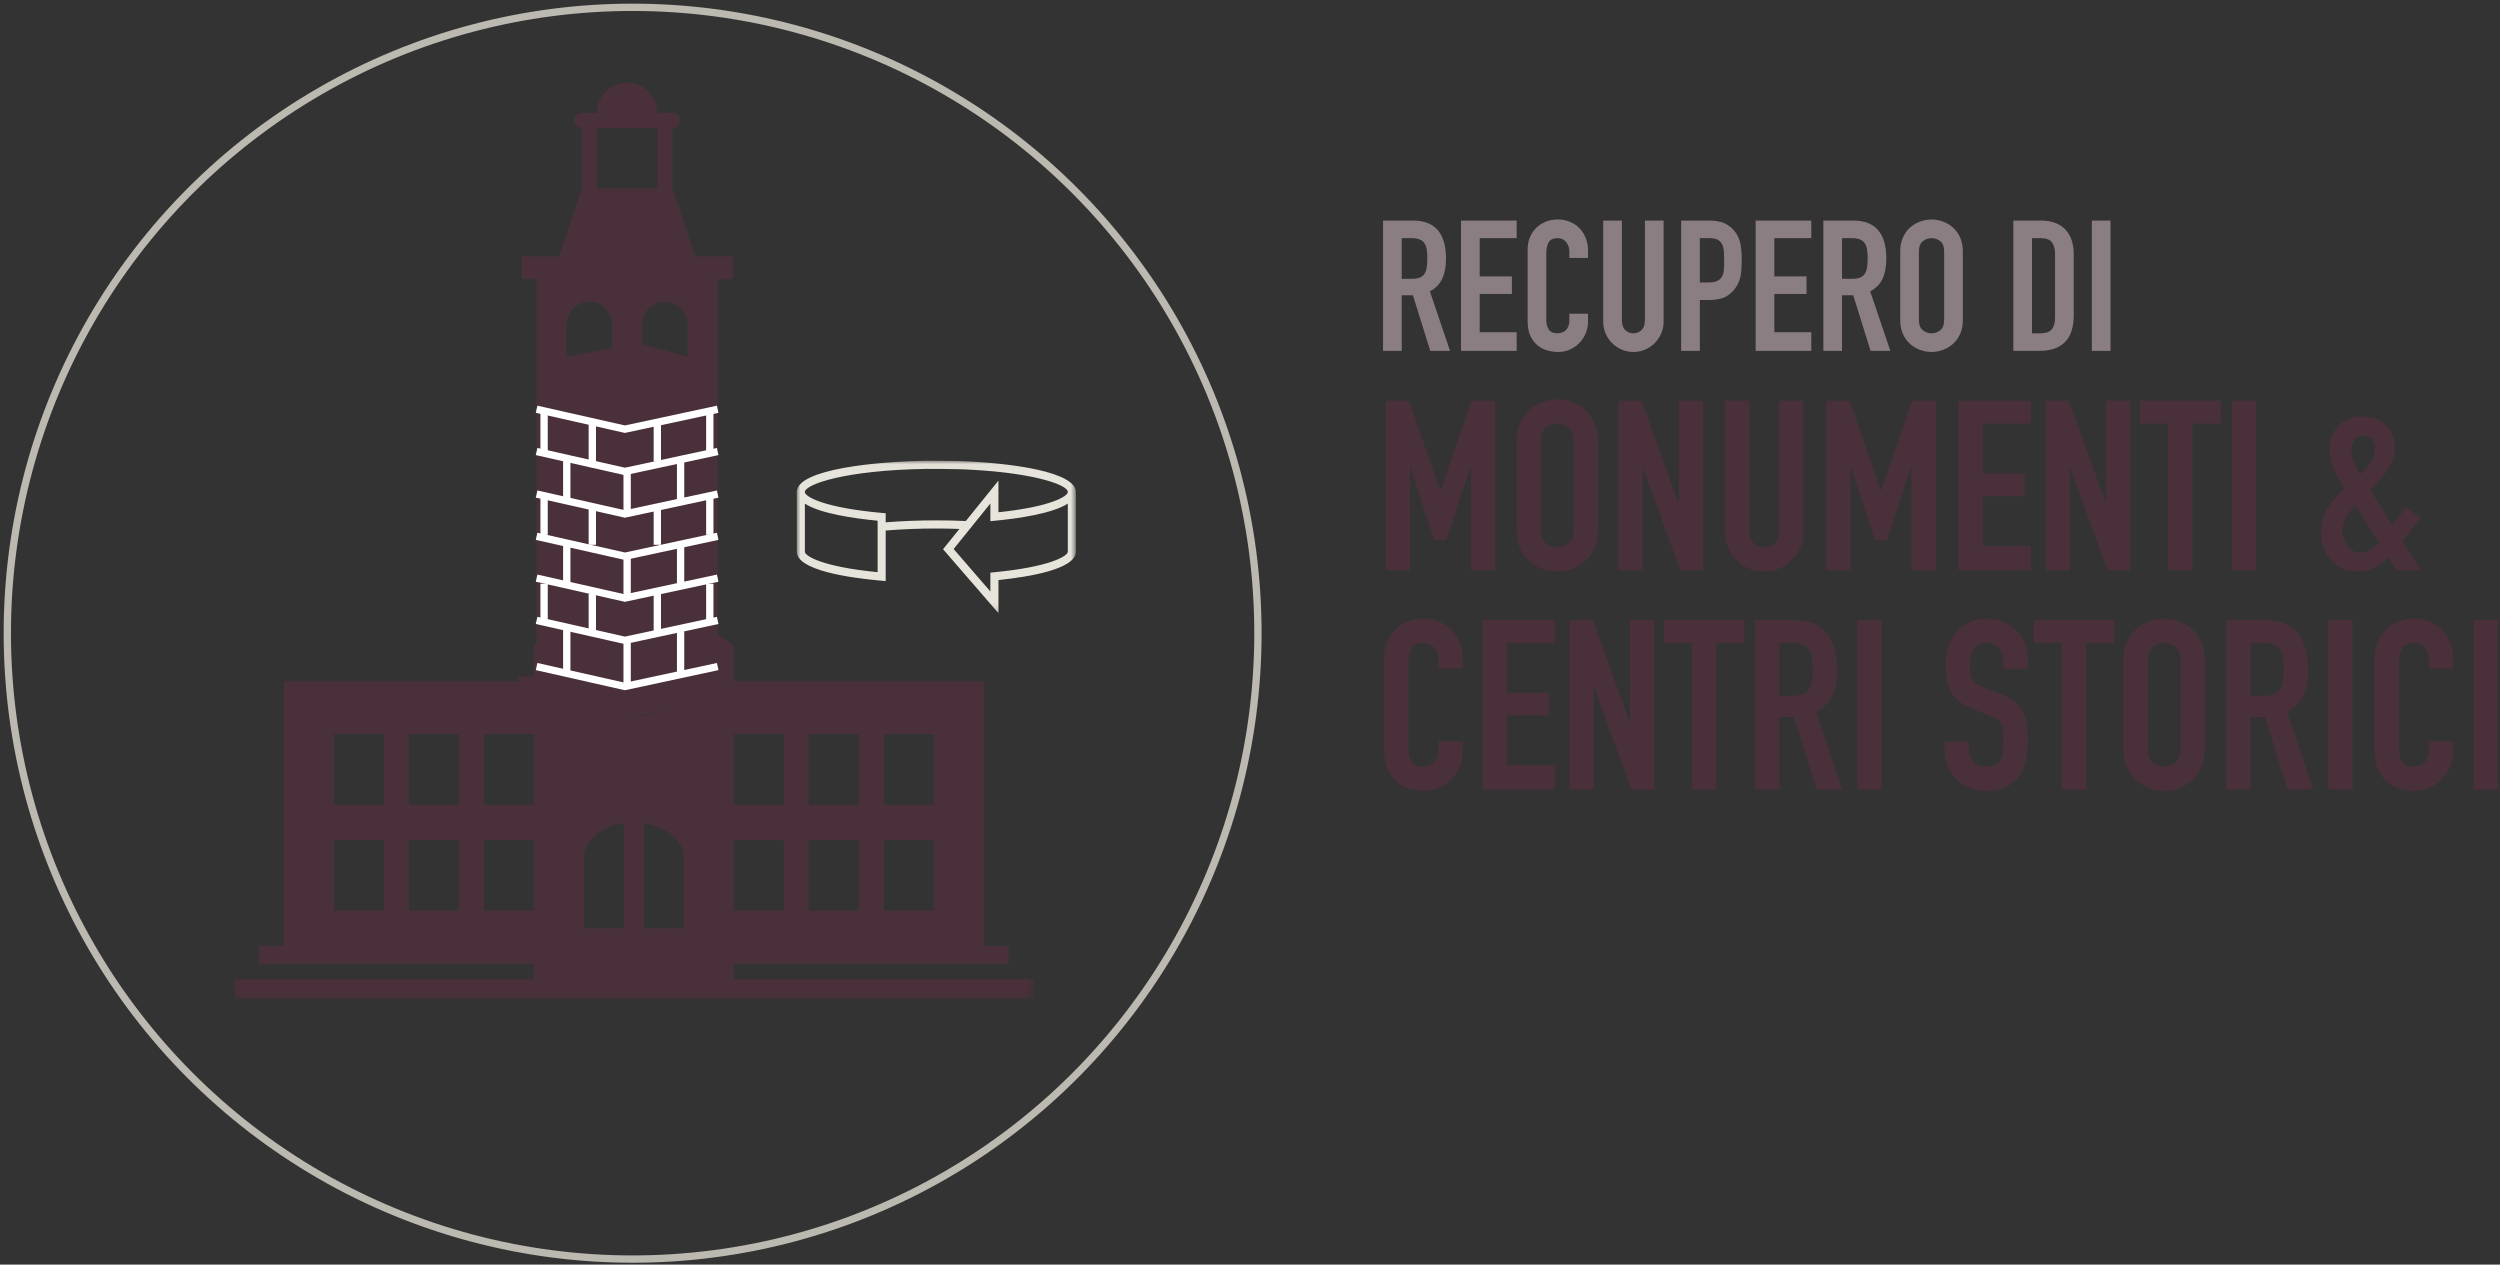 <?xml version="1.0" encoding="UTF-8" standalone="no"?>
<svg width="342px" height="173px" viewBox="0 0 342 173" version="1.1" xmlns="http://www.w3.org/2000/svg" xmlns:xlink="http://www.w3.org/1999/xlink" xmlns:sketch="http://www.bohemiancoding.com/sketch/ns">
    <rect x="0" y="0" width="342" height="173" fill="#333333" stroke="none"/>
    <!-- Generator: Sketch 3.5.1 (25234) - http://www.bohemiancoding.com/sketch -->
    <title>Group 23</title>
    <desc>Created with Sketch.</desc>
    <defs>
        <path id="path-1" d="M0,0.31 L109.404,0.31 L109.404,138.664 L0,138.664 L0,0.31 Z"></path>
        <path id="path-3" d="M0,0.028 L38.18,0.028 L38.18,20.883 L0,20.883 L0,0.028 Z"></path>
    </defs>
    <g id="tecnologie" stroke="none" stroke-width="1" fill="none" fill-rule="evenodd" sketch:type="MSPage">
        <g id="Artboard-1" sketch:type="MSArtboardGroup" transform="translate(-1107, -2303)">
            <g id="Group-23" sketch:type="MSLayerGroup" transform="translate(1108, 2301)">
                <path d="M188.562,56.827 L191.752,56.827 L196.015,69.097 L196.08,69.097 L200.311,56.827 L203.534,56.827 L203.534,80 L200.214,80 L200.214,65.907 L200.149,65.907 L196.862,75.867 L195.202,75.867 L191.947,65.907 L191.882,65.907 L191.882,80 L188.562,80 L188.562,56.827 Z M206.463,62.295 C206.463,61.362 206.625,60.537 206.951,59.821 C207.276,59.105 207.705,58.514 208.236,58.048 C208.768,57.581 209.365,57.228 210.027,56.99 C210.688,56.751 211.355,56.632 212.028,56.632 C212.701,56.632 213.368,56.751 214.03,56.99 C214.691,57.228 215.288,57.581 215.82,58.048 C216.351,58.514 216.78,59.105 217.105,59.821 C217.431,60.537 217.594,61.362 217.594,62.295 L217.594,74.532 C217.594,75.487 217.431,76.317 217.105,77.022 C216.78,77.727 216.351,78.313 215.82,78.78 C215.288,79.246 214.691,79.599 214.03,79.837 C213.368,80.076 212.701,80.195 212.028,80.195 C211.355,80.195 210.688,80.076 210.027,79.837 C209.365,79.599 208.768,79.246 208.236,78.78 C207.705,78.313 207.276,77.727 206.951,77.022 C206.625,76.317 206.463,75.487 206.463,74.532 L206.463,62.295 Z M209.782,74.532 C209.782,75.335 210.005,75.926 210.45,76.306 C210.894,76.686 211.421,76.876 212.028,76.876 C212.636,76.876 213.162,76.686 213.607,76.306 C214.051,75.926 214.274,75.335 214.274,74.532 L214.274,62.295 C214.274,61.492 214.051,60.901 213.607,60.521 C213.162,60.141 212.636,59.951 212.028,59.951 C211.421,59.951 210.894,60.141 210.45,60.521 C210.005,60.901 209.782,61.492 209.782,62.295 L209.782,74.532 Z M220.392,56.827 L223.582,56.827 L228.594,70.789 L228.659,70.789 L228.659,56.827 L231.979,56.827 L231.979,80 L228.855,80 L223.777,66.07 L223.712,66.07 L223.712,80 L220.392,80 L220.392,56.827 Z M245.714,74.793 C245.714,75.552 245.572,76.257 245.29,76.908 C245.008,77.559 244.623,78.129 244.135,78.617 C243.647,79.105 243.077,79.49 242.426,79.772 C241.775,80.054 241.081,80.195 240.343,80.195 C239.606,80.195 238.911,80.054 238.26,79.772 C237.609,79.49 237.04,79.105 236.552,78.617 C236.064,78.129 235.678,77.559 235.396,76.908 C235.114,76.257 234.973,75.552 234.973,74.793 L234.973,56.827 L238.293,56.827 L238.293,74.467 C238.293,75.292 238.488,75.899 238.879,76.29 C239.269,76.68 239.758,76.876 240.343,76.876 C240.929,76.876 241.417,76.68 241.808,76.29 C242.199,75.899 242.394,75.292 242.394,74.467 L242.394,56.827 L245.714,56.827 L245.714,74.793 Z M248.838,56.827 L252.027,56.827 L256.291,69.097 L256.356,69.097 L260.587,56.827 L263.809,56.827 L263.809,80 L260.49,80 L260.49,65.907 L260.424,65.907 L257.137,75.867 L255.477,75.867 L252.223,65.907 L252.158,65.907 L252.158,80 L248.838,80 L248.838,56.827 Z M266.934,56.827 L276.828,56.827 L276.828,59.951 L270.253,59.951 L270.253,66.754 L275.982,66.754 L275.982,69.878 L270.253,69.878 L270.253,76.68 L276.828,76.68 L276.828,80 L266.934,80 L266.934,56.827 Z M278.846,56.827 L282.035,56.827 L287.047,70.789 L287.112,70.789 L287.112,56.827 L290.432,56.827 L290.432,80 L287.308,80 L282.23,66.07 L282.165,66.07 L282.165,80 L278.846,80 L278.846,56.827 Z M295.607,59.951 L291.767,59.951 L291.767,56.827 L302.767,56.827 L302.767,59.951 L298.927,59.951 L298.927,80 L295.607,80 L295.607,59.951 Z M304.329,56.827 L307.649,56.827 L307.649,80 L304.329,80 L304.329,56.827 Z M325.745,78.243 C325.094,78.893 324.416,79.382 323.711,79.707 C323.006,80.033 322.208,80.195 321.319,80.195 C320.668,80.195 320.049,80.065 319.463,79.805 C318.878,79.544 318.368,79.181 317.934,78.714 C317.5,78.248 317.158,77.684 316.909,77.022 C316.659,76.36 316.534,75.628 316.534,74.825 C316.534,73.545 316.838,72.428 317.446,71.473 C318.053,70.518 318.812,69.629 319.724,68.804 C319.138,67.98 318.655,67.128 318.275,66.249 C317.896,65.37 317.706,64.443 317.706,63.466 C317.706,62.859 317.804,62.279 317.999,61.725 C318.194,61.172 318.476,60.695 318.845,60.293 C319.214,59.892 319.68,59.572 320.245,59.333 C320.809,59.094 321.47,58.975 322.23,58.975 C322.946,58.975 323.575,59.089 324.118,59.317 C324.66,59.545 325.116,59.848 325.484,60.228 C325.853,60.608 326.135,61.053 326.331,61.563 C326.526,62.072 326.624,62.609 326.624,63.174 C326.624,64.258 326.287,65.294 325.615,66.282 C324.942,67.269 324.15,68.175 323.239,68.999 C323.651,69.629 324.123,70.388 324.655,71.278 C325.186,72.167 325.734,73.024 326.298,73.849 L328.088,71.408 L330.139,72.84 L327.665,76.029 L330.171,80 L326.851,80 L325.745,78.243 Z M319.463,74.662 C319.463,75.465 319.697,76.154 320.163,76.729 C320.63,77.304 321.221,77.592 321.937,77.592 C322.436,77.592 322.913,77.434 323.369,77.12 C323.825,76.805 324.172,76.496 324.41,76.192 L321.221,71.115 C320.722,71.614 320.304,72.151 319.968,72.726 C319.632,73.301 319.463,73.946 319.463,74.662 L319.463,74.662 Z M320.635,63.532 C320.635,64.031 320.754,64.568 320.993,65.143 C321.232,65.718 321.536,66.298 321.904,66.884 C322.1,66.689 322.317,66.466 322.555,66.217 C322.794,65.967 323.011,65.69 323.206,65.387 C323.402,65.083 323.564,64.752 323.694,64.394 C323.825,64.036 323.89,63.651 323.89,63.239 C323.89,62.826 323.749,62.447 323.467,62.1 C323.185,61.752 322.794,61.579 322.295,61.579 C321.796,61.579 321.394,61.779 321.091,62.181 C320.787,62.582 320.635,63.033 320.635,63.532 L320.635,63.532 Z M199.107,104.825 C199.107,105.541 198.972,106.225 198.7,106.876 C198.429,107.526 198.055,108.096 197.578,108.584 C197.1,109.072 196.541,109.463 195.901,109.756 C195.261,110.049 194.572,110.195 193.835,110.195 C193.205,110.195 192.565,110.108 191.914,109.935 C191.264,109.761 190.678,109.463 190.157,109.04 C189.636,108.617 189.208,108.058 188.871,107.364 C188.535,106.669 188.367,105.791 188.367,104.728 L188.367,91.969 C188.367,91.21 188.497,90.505 188.757,89.854 C189.018,89.203 189.387,88.639 189.864,88.161 C190.341,87.684 190.911,87.31 191.573,87.039 C192.235,86.767 192.967,86.632 193.77,86.632 C194.529,86.632 195.234,86.767 195.885,87.039 C196.536,87.31 197.1,87.69 197.578,88.178 C198.055,88.666 198.429,89.252 198.7,89.935 C198.972,90.619 199.107,91.362 199.107,92.165 L199.107,93.466 L195.787,93.466 L195.787,92.36 C195.787,91.709 195.603,91.145 195.234,90.668 C194.865,90.19 194.366,89.951 193.737,89.951 C192.913,89.951 192.365,90.206 192.093,90.716 C191.822,91.226 191.687,91.872 191.687,92.653 L191.687,104.5 C191.687,105.172 191.833,105.736 192.126,106.192 C192.419,106.648 192.945,106.876 193.705,106.876 C193.922,106.876 194.155,106.838 194.404,106.762 C194.654,106.686 194.882,106.561 195.088,106.387 C195.294,106.214 195.462,105.975 195.592,105.671 C195.722,105.368 195.787,104.988 195.787,104.532 L195.787,103.393 L199.107,103.393 L199.107,104.825 Z M201.809,86.827 L211.703,86.827 L211.703,89.951 L205.128,89.951 L205.128,96.754 L210.856,96.754 L210.856,99.878 L205.128,99.878 L205.128,106.68 L211.703,106.68 L211.703,110 L201.809,110 L201.809,86.827 Z M213.721,86.827 L216.91,86.827 L221.922,100.789 L221.987,100.789 L221.987,86.827 L225.307,86.827 L225.307,110 L222.183,110 L217.105,96.07 L217.04,96.07 L217.04,110 L213.721,110 L213.721,86.827 Z M230.482,89.951 L226.641,89.951 L226.641,86.827 L237.642,86.827 L237.642,89.951 L233.802,89.951 L233.802,110 L230.482,110 L230.482,89.951 Z M242.426,97.177 L244.314,97.177 C244.9,97.177 245.366,97.095 245.714,96.933 C246.061,96.77 246.326,96.537 246.511,96.233 C246.695,95.929 246.82,95.555 246.885,95.11 C246.95,94.665 246.983,94.15 246.983,93.564 C246.983,92.978 246.95,92.463 246.885,92.018 C246.82,91.573 246.684,91.194 246.478,90.879 C246.272,90.564 245.985,90.331 245.616,90.179 C245.247,90.027 244.759,89.951 244.151,89.951 L242.426,89.951 L242.426,97.177 Z M239.107,86.827 L244.444,86.827 C248.35,86.827 250.303,89.094 250.303,93.629 C250.303,94.974 250.091,96.13 249.668,97.095 C249.245,98.061 248.502,98.837 247.438,99.422 L251.019,110 L247.504,110 L244.412,100.106 L242.426,100.106 L242.426,110 L239.107,110 L239.107,86.827 Z M253.069,86.827 L256.389,86.827 L256.389,110 L253.069,110 L253.069,86.827 Z M276.405,93.499 L273.085,93.499 L273.085,92.75 C273.085,91.991 272.906,91.335 272.548,90.781 C272.19,90.228 271.588,89.951 270.742,89.951 C270.286,89.951 269.912,90.038 269.619,90.212 C269.326,90.385 269.098,90.608 268.935,90.879 C268.773,91.15 268.659,91.465 268.594,91.823 C268.528,92.181 268.496,92.555 268.496,92.946 C268.496,93.401 268.512,93.787 268.545,94.101 C268.577,94.416 268.659,94.687 268.789,94.915 C268.919,95.143 269.109,95.343 269.358,95.517 C269.608,95.69 269.95,95.864 270.384,96.038 L272.922,97.047 C273.66,97.329 274.257,97.66 274.712,98.039 C275.168,98.419 275.52,98.864 275.77,99.374 C276.02,99.884 276.188,100.469 276.274,101.131 C276.361,101.793 276.405,102.547 276.405,103.393 C276.405,104.369 276.307,105.275 276.112,106.111 C275.916,106.946 275.596,107.662 275.152,108.259 C274.707,108.855 274.116,109.327 273.378,109.675 C272.64,110.022 271.74,110.195 270.677,110.195 C269.874,110.195 269.125,110.054 268.431,109.772 C267.736,109.49 267.14,109.105 266.641,108.617 C266.142,108.129 265.746,107.548 265.453,106.876 C265.16,106.203 265.013,105.476 265.013,104.695 L265.013,103.458 L268.333,103.458 L268.333,104.5 C268.333,105.107 268.512,105.655 268.87,106.143 C269.228,106.631 269.83,106.876 270.677,106.876 C271.241,106.876 271.68,106.794 271.995,106.631 C272.309,106.469 272.548,106.241 272.711,105.948 C272.873,105.655 272.976,105.292 273.02,104.858 C273.063,104.424 273.085,103.946 273.085,103.426 C273.085,102.818 273.063,102.319 273.02,101.929 C272.976,101.538 272.884,101.223 272.743,100.985 C272.602,100.746 272.407,100.551 272.157,100.399 C271.908,100.247 271.577,100.084 271.165,99.911 L268.789,98.934 C267.357,98.348 266.397,97.573 265.908,96.607 C265.42,95.642 265.176,94.432 265.176,92.978 C265.176,92.11 265.296,91.286 265.534,90.505 C265.773,89.724 266.125,89.051 266.592,88.487 C267.058,87.923 267.65,87.473 268.366,87.136 C269.082,86.8 269.917,86.632 270.872,86.632 C271.696,86.632 272.45,86.784 273.134,87.087 C273.817,87.391 274.403,87.793 274.891,88.292 C275.379,88.791 275.754,89.349 276.014,89.968 C276.274,90.586 276.405,91.221 276.405,91.872 L276.405,93.499 Z M281.059,89.951 L277.218,89.951 L277.218,86.827 L288.219,86.827 L288.219,89.951 L284.379,89.951 L284.379,110 L281.059,110 L281.059,89.951 Z M289.488,92.295 C289.488,91.362 289.651,90.537 289.976,89.821 C290.302,89.105 290.73,88.514 291.262,88.048 C291.794,87.581 292.39,87.228 293.052,86.99 C293.714,86.751 294.381,86.632 295.054,86.632 C295.726,86.632 296.394,86.751 297.055,86.99 C297.717,87.228 298.314,87.581 298.845,88.048 C299.377,88.514 299.805,89.105 300.131,89.821 C300.456,90.537 300.619,91.362 300.619,92.295 L300.619,104.532 C300.619,105.487 300.456,106.317 300.131,107.022 C299.805,107.727 299.377,108.313 298.845,108.78 C298.314,109.246 297.717,109.599 297.055,109.837 C296.394,110.076 295.726,110.195 295.054,110.195 C294.381,110.195 293.714,110.076 293.052,109.837 C292.39,109.599 291.794,109.246 291.262,108.78 C290.73,108.313 290.302,107.727 289.976,107.022 C289.651,106.317 289.488,105.487 289.488,104.532 L289.488,92.295 Z M292.808,104.532 C292.808,105.335 293.03,105.926 293.475,106.306 C293.92,106.686 294.446,106.876 295.054,106.876 C295.661,106.876 296.187,106.686 296.632,106.306 C297.077,105.926 297.299,105.335 297.299,104.532 L297.299,92.295 C297.299,91.492 297.077,90.901 296.632,90.521 C296.187,90.141 295.661,89.951 295.054,89.951 C294.446,89.951 293.92,90.141 293.475,90.521 C293.03,90.901 292.808,91.492 292.808,92.295 L292.808,104.532 Z M306.868,97.177 L308.756,97.177 C309.342,97.177 309.808,97.095 310.155,96.933 C310.502,96.77 310.768,96.537 310.953,96.233 C311.137,95.929 311.262,95.555 311.327,95.11 C311.392,94.665 311.424,94.15 311.424,93.564 C311.424,92.978 311.392,92.463 311.327,92.018 C311.262,91.573 311.126,91.194 310.92,90.879 C310.714,90.564 310.426,90.331 310.058,90.179 C309.689,90.027 309.2,89.951 308.593,89.951 L306.868,89.951 L306.868,97.177 Z M303.548,86.827 L308.886,86.827 C312.791,86.827 314.744,89.094 314.744,93.629 C314.744,94.974 314.533,96.13 314.11,97.095 C313.686,98.061 312.943,98.837 311.88,99.422 L315.46,110 L311.945,110 L308.853,100.106 L306.868,100.106 L306.868,110 L303.548,110 L303.548,86.827 Z M317.511,86.827 L320.83,86.827 L320.83,110 L317.511,110 L317.511,86.827 Z M334.597,104.825 C334.597,105.541 334.462,106.225 334.191,106.876 C333.919,107.526 333.545,108.096 333.068,108.584 C332.59,109.072 332.032,109.463 331.392,109.756 C330.752,110.049 330.063,110.195 329.325,110.195 C328.696,110.195 328.056,110.108 327.405,109.935 C326.754,109.761 326.168,109.463 325.647,109.04 C325.126,108.617 324.698,108.058 324.362,107.364 C324.025,106.669 323.857,105.791 323.857,104.728 L323.857,91.969 C323.857,91.21 323.987,90.505 324.248,89.854 C324.508,89.203 324.877,88.639 325.354,88.161 C325.832,87.684 326.401,87.31 327.063,87.039 C327.725,86.767 328.457,86.632 329.26,86.632 C330.019,86.632 330.724,86.767 331.375,87.039 C332.026,87.31 332.59,87.69 333.068,88.178 C333.545,88.666 333.919,89.252 334.191,89.935 C334.462,90.619 334.597,91.362 334.597,92.165 L334.597,93.466 L331.278,93.466 L331.278,92.36 C331.278,91.709 331.093,91.145 330.724,90.668 C330.356,90.19 329.857,89.951 329.227,89.951 C328.403,89.951 327.855,90.206 327.584,90.716 C327.312,91.226 327.177,91.872 327.177,92.653 L327.177,104.5 C327.177,105.172 327.323,105.736 327.616,106.192 C327.909,106.648 328.435,106.876 329.195,106.876 C329.412,106.876 329.645,106.838 329.894,106.762 C330.144,106.686 330.372,106.561 330.578,106.387 C330.784,106.214 330.952,105.975 331.082,105.671 C331.213,105.368 331.278,104.988 331.278,104.532 L331.278,103.393 L334.597,103.393 L334.597,104.825 Z M337.396,86.827 L340.716,86.827 L340.716,110 L337.396,110 L337.396,86.827 Z" id="MONUMENTI-&amp;-CENTRI-S" fill="#4A303A" sketch:type="MSShapeGroup"></path>
                <path d="M190.755,40.136 L192.207,40.136 C192.658,40.136 193.017,40.073 193.284,39.948 C193.551,39.823 193.755,39.644 193.897,39.41 C194.039,39.176 194.135,38.888 194.185,38.546 C194.235,38.204 194.26,37.808 194.26,37.357 C194.26,36.906 194.235,36.51 194.185,36.168 C194.135,35.826 194.031,35.534 193.872,35.292 C193.714,35.05 193.493,34.87 193.209,34.753 C192.925,34.636 192.55,34.578 192.082,34.578 L190.755,34.578 L190.755,40.136 Z M188.202,32.175 L192.308,32.175 C195.312,32.175 196.814,33.919 196.814,37.407 C196.814,38.442 196.651,39.331 196.326,40.073 C196,40.816 195.429,41.413 194.611,41.863 L197.365,50 L194.661,50 L192.283,42.389 L190.755,42.389 L190.755,50 L188.202,50 L188.202,32.175 Z M198.867,32.175 L206.478,32.175 L206.478,34.578 L201.421,34.578 L201.421,39.811 L205.827,39.811 L205.827,42.214 L201.421,42.214 L201.421,47.446 L206.478,47.446 L206.478,50 L198.867,50 L198.867,32.175 Z M216.242,46.019 C216.242,46.57 216.137,47.096 215.929,47.597 C215.72,48.097 215.432,48.535 215.065,48.911 C214.698,49.286 214.268,49.587 213.776,49.812 C213.283,50.038 212.753,50.15 212.186,50.15 C211.702,50.15 211.209,50.083 210.709,49.95 C210.208,49.816 209.757,49.587 209.357,49.261 C208.956,48.936 208.627,48.506 208.368,47.972 C208.109,47.438 207.98,46.762 207.98,45.944 L207.98,36.13 C207.98,35.546 208.08,35.004 208.28,34.503 C208.481,34.002 208.764,33.568 209.131,33.201 C209.499,32.834 209.937,32.546 210.446,32.337 C210.955,32.129 211.518,32.024 212.136,32.024 C212.72,32.024 213.262,32.129 213.763,32.337 C214.264,32.546 214.698,32.838 215.065,33.214 C215.432,33.589 215.72,34.04 215.929,34.566 C216.137,35.091 216.242,35.663 216.242,36.28 L216.242,37.282 L213.688,37.282 L213.688,36.431 C213.688,35.93 213.546,35.496 213.262,35.129 C212.979,34.762 212.595,34.578 212.111,34.578 C211.476,34.578 211.055,34.774 210.846,35.166 C210.638,35.559 210.533,36.055 210.533,36.656 L210.533,45.769 C210.533,46.286 210.646,46.72 210.871,47.071 C211.097,47.421 211.502,47.597 212.086,47.597 C212.253,47.597 212.432,47.567 212.624,47.509 C212.816,47.451 212.991,47.355 213.15,47.221 C213.308,47.088 213.438,46.904 213.538,46.67 C213.638,46.437 213.688,46.145 213.688,45.794 L213.688,44.918 L216.242,44.918 L216.242,46.019 Z M226.581,45.994 C226.581,46.578 226.473,47.121 226.256,47.622 C226.039,48.122 225.743,48.56 225.367,48.936 C224.992,49.312 224.553,49.608 224.053,49.825 C223.552,50.042 223.018,50.15 222.45,50.15 C221.883,50.15 221.349,50.042 220.848,49.825 C220.347,49.608 219.909,49.312 219.534,48.936 C219.158,48.56 218.862,48.122 218.645,47.622 C218.428,47.121 218.32,46.578 218.32,45.994 L218.32,32.175 L220.873,32.175 L220.873,45.744 C220.873,46.378 221.023,46.846 221.324,47.146 C221.624,47.446 222,47.597 222.45,47.597 C222.901,47.597 223.277,47.446 223.577,47.146 C223.877,46.846 224.028,46.378 224.028,45.744 L224.028,32.175 L226.581,32.175 L226.581,45.994 Z M228.985,32.175 L232.815,32.175 C233.516,32.175 234.134,32.266 234.668,32.45 C235.202,32.634 235.686,32.959 236.12,33.426 C236.554,33.894 236.854,34.44 237.021,35.066 C237.188,35.692 237.272,36.539 237.272,37.607 C237.272,38.392 237.226,39.064 237.134,39.623 C237.042,40.182 236.846,40.703 236.545,41.187 C236.195,41.772 235.728,42.226 235.143,42.552 C234.559,42.877 233.792,43.04 232.84,43.04 L231.538,43.04 L231.538,50 L228.985,50 L228.985,32.175 Z M231.538,40.637 L232.765,40.637 C233.282,40.637 233.683,40.562 233.967,40.411 C234.251,40.261 234.459,40.057 234.593,39.798 C234.726,39.539 234.805,39.226 234.831,38.859 C234.856,38.492 234.868,38.083 234.868,37.632 C234.868,37.215 234.856,36.819 234.831,36.443 C234.805,36.068 234.73,35.742 234.605,35.467 C234.48,35.191 234.284,34.974 234.017,34.816 C233.75,34.657 233.366,34.578 232.865,34.578 L231.538,34.578 L231.538,40.637 Z M239.174,32.175 L246.785,32.175 L246.785,34.578 L241.728,34.578 L241.728,39.811 L246.134,39.811 L246.134,42.214 L241.728,42.214 L241.728,47.446 L246.785,47.446 L246.785,50 L239.174,50 L239.174,32.175 Z M250.991,40.136 L252.443,40.136 C252.894,40.136 253.253,40.073 253.52,39.948 C253.787,39.823 253.991,39.644 254.133,39.41 C254.275,39.176 254.371,38.888 254.421,38.546 C254.471,38.204 254.496,37.808 254.496,37.357 C254.496,36.906 254.471,36.51 254.421,36.168 C254.371,35.826 254.267,35.534 254.108,35.292 C253.949,35.05 253.728,34.87 253.445,34.753 C253.161,34.636 252.785,34.578 252.318,34.578 L250.991,34.578 L250.991,40.136 Z M248.437,32.175 L252.543,32.175 C255.548,32.175 257.05,33.919 257.05,37.407 C257.05,38.442 256.887,39.331 256.561,40.073 C256.236,40.816 255.664,41.413 254.846,41.863 L257.6,50 L254.897,50 L252.518,42.389 L250.991,42.389 L250.991,50 L248.437,50 L248.437,32.175 Z M258.952,36.381 C258.952,35.663 259.078,35.029 259.328,34.478 C259.578,33.927 259.908,33.472 260.317,33.113 C260.726,32.755 261.185,32.483 261.694,32.3 C262.203,32.116 262.716,32.024 263.233,32.024 C263.751,32.024 264.264,32.116 264.773,32.3 C265.282,32.483 265.741,32.755 266.15,33.113 C266.559,33.472 266.889,33.927 267.139,34.478 C267.389,35.029 267.515,35.663 267.515,36.381 L267.515,45.794 C267.515,46.528 267.389,47.167 267.139,47.709 C266.889,48.252 266.559,48.702 266.15,49.061 C265.741,49.42 265.282,49.691 264.773,49.875 C264.264,50.058 263.751,50.15 263.233,50.15 C262.716,50.15 262.203,50.058 261.694,49.875 C261.185,49.691 260.726,49.42 260.317,49.061 C259.908,48.702 259.578,48.252 259.328,47.709 C259.078,47.167 258.952,46.528 258.952,45.794 L258.952,36.381 Z M261.506,45.794 C261.506,46.412 261.677,46.866 262.019,47.158 C262.361,47.451 262.766,47.597 263.233,47.597 C263.701,47.597 264.106,47.451 264.448,47.158 C264.79,46.866 264.961,46.412 264.961,45.794 L264.961,36.381 C264.961,35.763 264.79,35.308 264.448,35.016 C264.106,34.724 263.701,34.578 263.233,34.578 C262.766,34.578 262.361,34.724 262.019,35.016 C261.677,35.308 261.506,35.763 261.506,36.381 L261.506,45.794 Z M274.424,32.175 L278.205,32.175 C279.657,32.175 280.767,32.579 281.534,33.389 C282.302,34.198 282.686,35.329 282.686,36.781 L282.686,45.118 C282.686,46.787 282.281,48.018 281.472,48.811 C280.662,49.604 279.498,50 277.979,50 L274.424,50 L274.424,32.175 Z M276.978,47.597 L278.155,47.597 C278.872,47.597 279.381,47.417 279.682,47.058 C279.982,46.699 280.132,46.136 280.132,45.368 L280.132,36.781 C280.132,36.08 279.991,35.538 279.707,35.154 C279.423,34.77 278.906,34.578 278.155,34.578 L276.978,34.578 L276.978,47.597 Z M285.165,32.175 L287.718,32.175 L287.718,50 L285.165,50 L285.165,32.175 Z" id="RECUPERO-DI" fill="#8A7E82" sketch:type="MSShapeGroup"></path>
                <g id="Group-11">
                    <ellipse id="Oval-1-Copy-2" stroke="#E3DFD5" opacity="0.773" sketch:type="MSShapeGroup" cx="85.543" cy="88.621" rx="85.543" ry="85.621"></ellipse>
                    <g id="Page-1" transform="translate(31, 0)">
                        <g id="Group-67">
                            <path d="M45.535,46.373 C45.535,44.661 46.922,43.273 48.632,43.273 C50.342,43.273 51.729,44.661 51.729,46.373 L51.729,94.549 L51.728,94.549 L51.728,97.648 L45.535,97.648 L45.535,46.373 Z M49.664,19.509 L57.922,19.509 L57.922,27.775 L49.664,27.775 L49.664,19.509 Z M58.954,43.273 C60.663,43.273 62.051,44.661 62.051,46.373 L62.051,94.549 L62.05,94.549 L62.05,97.648 L55.857,97.648 L55.857,46.373 C55.857,44.661 57.245,43.273 58.954,43.273 L58.954,43.273 Z M41.405,94.549 L38.677,94.549 C46.018,103.55 59.381,100.699 68.098,94.549 L66.18,94.549 L66.18,40.174 L68.245,40.174 L68.245,37.074 L63.084,37.074 L59.987,27.775 L59.987,19.509 C60.557,19.509 61.019,19.048 61.019,18.476 C61.019,17.905 60.557,17.443 59.987,17.443 L57.922,17.443 C57.922,15.161 56.073,13.31 53.793,13.31 C51.513,13.31 49.664,15.161 49.664,17.443 L47.599,17.443 C47.028,17.443 46.567,17.905 46.567,18.476 C46.567,19.048 47.029,19.509 47.599,19.509 L47.599,27.775 L44.502,37.074 L39.34,37.074 L39.34,40.174 L41.405,40.174 L41.405,94.549 Z" id="Fill-2" fill="#4A303A" sketch:type="MSShapeGroup"></path>
                            <path d="M54.702,91.786 C53.947,91.786 53.334,92.219 53.334,92.753 L53.334,94.203 L51.283,94.203 C50.528,94.203 49.916,94.636 49.916,95.169 C49.916,95.704 50.528,96.136 51.283,96.136 L54.702,96.136 C55.457,96.136 56.07,95.704 56.07,95.169 L56.07,92.753 C56.07,92.221 55.457,91.786 54.702,91.786" id="Fill-4" fill="#4A303A" sketch:type="MSShapeGroup"></path>
                            <g id="Group-8">
                                <mask id="mask-2" sketch:name="Clip 7" fill="white">
                                    <use xlink:href="#path-1"></use>
                                </mask>
                                <g id="Clip-7"></g>
                                <path d="M54.702,100.002 C50.927,100.002 47.865,97.839 47.865,95.17 C47.865,92.501 50.927,90.336 54.702,90.336 C58.479,90.336 61.54,92.501 61.54,95.17 C61.54,97.839 58.479,100.002 54.702,100.002 L54.702,100.002 Z M61.54,128.999 L56.07,128.999 L56.07,114.598 C59.19,115.046 61.54,116.995 61.54,119.333 L61.54,128.999 Z M47.865,119.333 C47.865,116.995 50.214,115.045 53.334,114.598 L53.334,128.999 L47.865,128.999 L47.865,119.333 Z M41.027,112.084 L34.189,112.084 L34.189,102.419 L41.027,102.419 L41.027,112.084 Z M41.027,126.582 L34.189,126.582 L34.189,116.917 L41.027,116.917 L41.027,126.582 Z M30.77,112.084 L23.932,112.084 L23.932,102.419 L30.77,102.419 L30.77,112.084 Z M30.77,126.582 L23.932,126.582 L23.932,116.917 L30.77,116.917 L30.77,126.582 Z M20.513,112.084 L13.676,112.084 L13.676,102.419 L20.513,102.419 L20.513,112.084 Z M20.513,126.582 L13.676,126.582 L13.676,116.917 L20.513,116.917 L20.513,126.582 Z M68.377,116.917 L75.215,116.917 L75.215,126.582 L68.377,126.582 L68.377,116.917 Z M68.377,102.419 L75.215,102.419 L75.215,112.084 L68.377,112.084 L68.377,102.419 Z M78.634,116.917 L85.472,116.917 L85.472,126.582 L78.634,126.582 L78.634,116.917 Z M78.634,102.419 L85.472,102.419 L85.472,112.084 L78.634,112.084 L78.634,102.419 Z M88.891,116.917 L95.729,116.917 L95.729,126.582 L88.891,126.582 L88.891,116.917 Z M88.891,102.419 L95.729,102.419 L95.729,112.084 L88.891,112.084 L88.891,102.419 Z M68.377,135.956 L68.377,133.833 L105.986,133.833 L105.986,131.416 L102.566,131.416 L102.566,95.171 L68.377,95.171 L68.377,90.337 L55.386,81.155 L55.386,76.138 L63.069,73.423 L54.019,70.224 L54.019,76.621 L54.019,81.155 L41.027,90.336 L41.027,95.17 L6.838,95.17 L6.838,131.415 L3.419,131.415 L3.419,133.831 L41.027,133.831 L41.027,135.955 L0,135.955 L0,138.664 L109.404,138.664 L109.404,135.955 L68.377,135.955 L68.377,135.956 Z" id="Fill-6" fill="#4A303A" sketch:type="MSShapeGroup" mask="url(#mask-2)"></path>
                            </g>
                            <path d="M63.521,97.955 L43.454,97.955 L43.454,51.211 L55.341,48.946 L63.521,51.211 L63.521,97.955 Z" id="Fill-9" fill="#4A303A" sketch:type="MSShapeGroup"></path>
                            <path d="M41.405,57.986 L53.487,60.713 L66.18,57.986" id="Stroke-11" stroke="#FFFFFF" sketch:type="MSShapeGroup"></path>
                            <path d="M41.405,63.768 L53.487,66.495 L66.18,63.768" id="Stroke-13" stroke="#FFFFFF" sketch:type="MSShapeGroup"></path>
                            <path d="M41.405,69.585 L53.487,72.312 L66.18,69.585" id="Stroke-15" stroke="#FFFFFF" sketch:type="MSShapeGroup"></path>
                            <path d="M41.405,75.366 L53.487,78.094 L66.18,75.366" id="Stroke-17" stroke="#FFFFFF" sketch:type="MSShapeGroup"></path>
                            <path d="M41.405,81.09 L53.487,83.818 L66.18,81.09" id="Stroke-19" stroke="#FFFFFF" sketch:type="MSShapeGroup"></path>
                            <path d="M41.405,86.872 L53.487,89.6 L66.18,86.872" id="Stroke-21" stroke="#FFFFFF" sketch:type="MSShapeGroup"></path>
                            <path d="M41.405,93.184 L53.487,95.912 L66.18,93.184" id="Stroke-23" stroke="#FFFFFF" sketch:type="MSShapeGroup"></path>
                            <path d="M57.922,59.761 L57.922,65.132" id="Stroke-25" stroke="#FFFFFF" sketch:type="MSShapeGroup"></path>
                            <path d="M65.1,58.397 L65.1,63.768" id="Stroke-27" stroke="#FFFFFF" sketch:type="MSShapeGroup"></path>
                            <path d="M53.792,66.496 L53.792,72.27" id="Stroke-29" stroke="#FFFFFF" sketch:type="MSShapeGroup"></path>
                            <path d="M61.105,64.686 L61.105,70.46" id="Stroke-31" stroke="#FFFFFF" sketch:type="MSShapeGroup"></path>
                            <path d="M45.535,64.686 L45.535,70.46" id="Stroke-33" stroke="#FFFFFF" sketch:type="MSShapeGroup"></path>
                            <path d="M49.028,59.761 L49.028,65.132" id="Stroke-35" stroke="#FFFFFF" sketch:type="MSShapeGroup"></path>
                            <path d="M42.432,58.397 L42.432,63.768" id="Stroke-37" stroke="#FFFFFF" sketch:type="MSShapeGroup"></path>
                            <path d="M57.922,71.158 L57.922,76.529" id="Stroke-39" stroke="#FFFFFF" sketch:type="MSShapeGroup"></path>
                            <path d="M65.1,69.794 L65.1,75.165" id="Stroke-41" stroke="#FFFFFF" sketch:type="MSShapeGroup"></path>
                            <path d="M53.792,77.892 L53.792,83.667" id="Stroke-43" stroke="#FFFFFF" sketch:type="MSShapeGroup"></path>
                            <path d="M61.105,76.082 L61.105,81.857" id="Stroke-45" stroke="#FFFFFF" sketch:type="MSShapeGroup"></path>
                            <path d="M45.535,76.082 L45.535,81.857" id="Stroke-47" stroke="#FFFFFF" sketch:type="MSShapeGroup"></path>
                            <path d="M49.028,71.158 L49.028,76.529" id="Stroke-49" stroke="#FFFFFF" sketch:type="MSShapeGroup"></path>
                            <path d="M42.432,69.794 L42.432,75.165" id="Stroke-51" stroke="#FFFFFF" sketch:type="MSShapeGroup"></path>
                            <path d="M57.922,83.221 L57.922,88.592" id="Stroke-53" stroke="#FFFFFF" sketch:type="MSShapeGroup"></path>
                            <path d="M65.1,81.857 L65.1,87.228" id="Stroke-55" stroke="#FFFFFF" sketch:type="MSShapeGroup"></path>
                            <path d="M53.792,89.955 L53.792,95.73" id="Stroke-57" stroke="#FFFFFF" sketch:type="MSShapeGroup"></path>
                            <path d="M61.105,88.145 L61.105,93.92" id="Stroke-59" stroke="#FFFFFF" sketch:type="MSShapeGroup"></path>
                            <path d="M45.535,88.145 L45.535,93.92" id="Stroke-61" stroke="#FFFFFF" sketch:type="MSShapeGroup"></path>
                            <path d="M49.028,83.221 L49.028,88.592" id="Stroke-63" stroke="#FFFFFF" sketch:type="MSShapeGroup"></path>
                            <path d="M42.432,81.857 L42.432,87.228" id="Stroke-65" stroke="#FFFFFF" sketch:type="MSShapeGroup"></path>
                        </g>
                    </g>
                    <g id="Page-1" transform="translate(108, 65)">
                        <mask id="mask-4" sketch:name="Clip 2" fill="white">
                            <use xlink:href="#path-3"></use>
                        </mask>
                        <g id="Clip-2"></g>
                        <path d="M22.235,1.185 C31.791,1.517 37.077,3.241 37.077,4.305 C37.077,4.324 37.075,4.344 37.069,4.364 C37.068,4.372 37.064,4.379 37.062,4.386 C37.058,4.4 37.054,4.413 37.048,4.429 C37.044,4.437 37.038,4.446 37.033,4.455 C37.026,4.469 37.02,4.482 37.011,4.496 C37.004,4.505 36.996,4.515 36.989,4.525 C36.979,4.539 36.97,4.553 36.958,4.568 C36.949,4.578 36.939,4.59 36.93,4.599 C36.917,4.614 36.905,4.628 36.89,4.644 C36.879,4.655 36.866,4.667 36.854,4.678 C36.838,4.693 36.823,4.708 36.805,4.723 C36.792,4.734 36.777,4.747 36.762,4.758 C36.743,4.774 36.724,4.789 36.703,4.805 C36.686,4.817 36.668,4.83 36.65,4.843 C36.628,4.859 36.607,4.874 36.584,4.89 C36.566,4.902 36.544,4.916 36.524,4.928 C36.498,4.945 36.473,4.961 36.446,4.978 C36.425,4.99 36.402,5.004 36.38,5.017 C36.351,5.034 36.322,5.051 36.291,5.069 C36.266,5.082 36.24,5.095 36.215,5.11 C36.183,5.127 36.151,5.144 36.117,5.161 C36.09,5.175 36.061,5.189 36.032,5.203 C35.996,5.221 35.96,5.239 35.922,5.256 C35.893,5.271 35.862,5.284 35.832,5.299 C35.791,5.317 35.751,5.335 35.708,5.354 C35.676,5.368 35.644,5.381 35.611,5.396 C35.567,5.414 35.521,5.433 35.475,5.452 C35.44,5.466 35.404,5.48 35.368,5.495 C35.319,5.514 35.27,5.533 35.219,5.552 C35.182,5.566 35.143,5.58 35.105,5.594 C35.051,5.613 34.997,5.633 34.941,5.652 C34.901,5.666 34.862,5.679 34.821,5.693 C34.762,5.713 34.703,5.733 34.641,5.753 C34.6,5.767 34.557,5.78 34.514,5.794 C34.451,5.814 34.386,5.834 34.32,5.854 C34.276,5.867 34.231,5.881 34.185,5.894 C34.117,5.915 34.048,5.935 33.977,5.954 C33.93,5.967 33.881,5.981 33.833,5.995 C33.759,6.015 33.684,6.035 33.607,6.055 C33.56,6.068 33.511,6.081 33.461,6.094 C33.38,6.115 33.298,6.135 33.214,6.155 C33.163,6.167 33.113,6.18 33.062,6.192 C32.975,6.212 32.887,6.233 32.797,6.253 C32.745,6.265 32.693,6.277 32.639,6.289 C32.546,6.31 32.452,6.33 32.356,6.351 C32.301,6.362 32.246,6.374 32.19,6.385 C32.091,6.406 31.991,6.426 31.89,6.446 C31.832,6.457 31.775,6.469 31.717,6.479 C31.612,6.499 31.505,6.519 31.396,6.539 C31.337,6.549 31.278,6.561 31.217,6.571 C31.104,6.591 30.989,6.611 30.873,6.631 C30.813,6.64 30.754,6.652 30.694,6.66 C30.571,6.68 30.445,6.701 30.319,6.721 C30.26,6.729 30.203,6.739 30.143,6.747 C30.011,6.767 29.875,6.787 29.738,6.807 C29.68,6.816 29.624,6.824 29.564,6.833 C29.421,6.852 29.274,6.872 29.127,6.891 C29.07,6.9 29.015,6.906 28.958,6.914 C28.802,6.934 28.642,6.953 28.482,6.973 C28.429,6.979 28.377,6.985 28.324,6.992 C28.153,7.012 27.977,7.031 27.8,7.05 C27.754,7.056 27.708,7.061 27.661,7.065 C27.637,7.068 27.611,7.071 27.587,7.074 L27.587,2.748 L23.708,7.552 L23.123,8.275 C21.798,8.217 20.442,8.187 19.089,8.187 C16.695,8.187 14.369,8.278 12.161,8.455 L12.161,7.723 L12.161,7.212 L11.657,7.168 C3.685,6.458 1.104,4.936 1.104,4.31 C1.104,3.262 6.657,1.309 17.722,1.145 C18.199,1.14 21.242,1.155 22.235,1.185 L22.235,1.185 Z M1.106,5.896 C3.189,7.253 7.787,7.92 11.058,8.234 L11.058,9.668 L11.058,12.468 L11.058,15.273 C3.556,14.544 1.106,13.082 1.106,12.471 L1.106,5.896 Z M23.922,9.049 L24.565,8.253 L26.483,5.878 L26.483,8.296 L27.088,8.237 C30.217,7.938 34.949,7.272 37.076,5.89 L37.076,12.471 C37.076,13.075 34.609,14.558 26.984,15.286 L26.483,15.335 L26.483,17.912 L21.455,12.105 L23.922,9.049 Z M17.708,0.029 C11.131,0.127 0,1.138 0,4.31 L0,12.471 C0,15.031 7.245,16.057 11.562,16.44 L12.163,16.493 L12.163,12.467 L12.163,9.575 C14.368,9.394 16.692,9.299 19.09,9.299 C20.149,9.299 21.201,9.323 22.246,9.36 L20.008,12.131 L27.589,20.883 L27.589,16.35 C31.766,15.919 38.18,14.868 38.18,12.471 L38.18,4.31 C38.18,1.591 29.611,0.329 22.272,0.074 C21.24,0.039 18.204,0.023 17.708,0.029 L17.708,0.029 Z" id="Fill-1" fill="#E7E4DB" sketch:type="MSShapeGroup" mask="url(#mask-4)"></path>
                    </g>
                </g>
            </g>
        </g>
    </g>
</svg>